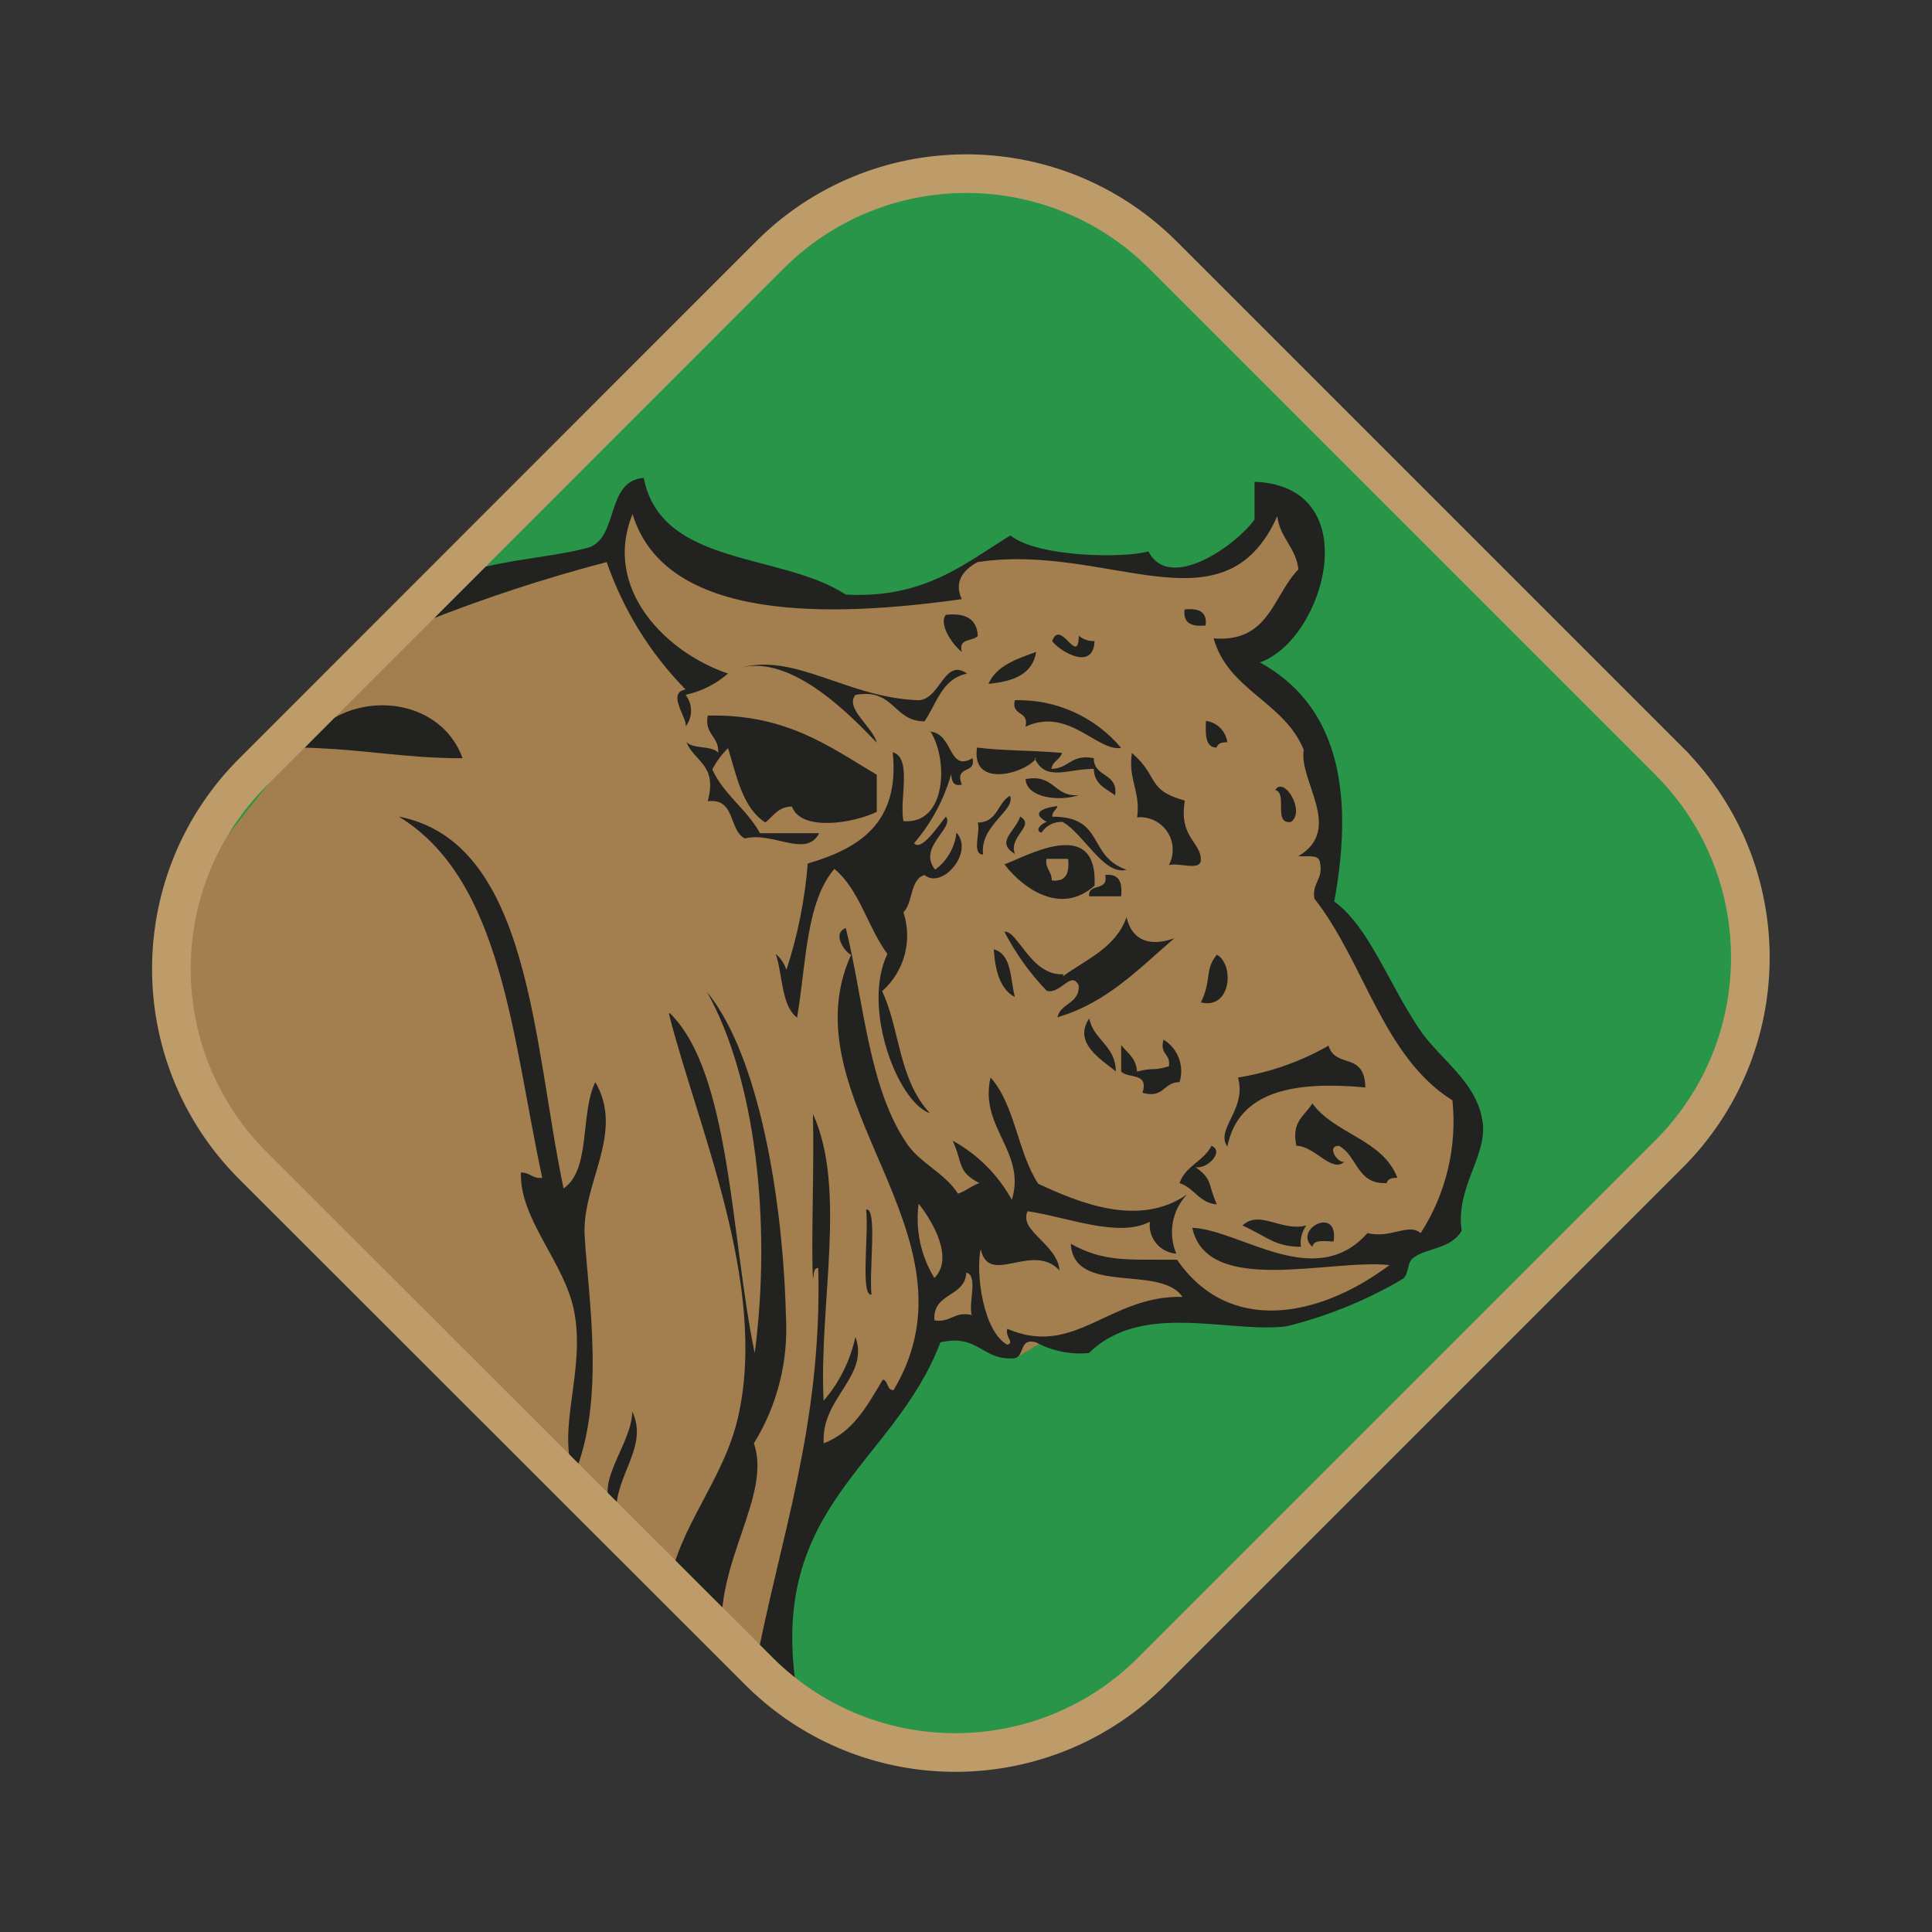 <svg xmlns="http://www.w3.org/2000/svg" version="1.1" xmlns:xlink="http://www.w3.org/1999/xlink" xmlns:svgjs="http://svgjs.dev/svgjs" width="500" height="500"><rect width="100%" height="100%" fill="#333333" stroke="none"/><svg xmlns="http://www.w3.org/2000/svg" id="SvgjsSvg1088" viewBox="0 0 500 500">
  <defs>
    <style>.cls-1{fill:#222220;}.cls-1,.cls-2,.cls-3{fill-rule:evenodd;}.cls-2{fill:#fff;}.cls-3{fill:#a37e4e;}.cls-4{fill:none;stroke:#bd9c69;stroke-miterlimit:10;stroke-width:10px;}.cls-5{fill:#289548;}</style>
  </defs>
  <g id="SvgjsG1087">
    <g id="SvgjsG1086">
      <path class="cls-5" d="M432.28,196.53c28.02,28.19,27.89,73.77-.3,101.79-.1.1-.21.2-.31.3l-133.18,133.08c-27.94,28.28-73.51,28.55-101.79.61l-131.5-131.5c-27.94-28.28-27.66-73.85.61-101.79L198.99,65.9c27.89-28.29,73.43-28.62,101.72-.74.02.02.05.05.07.07l131.5,131.29Z"></path>
      <path class="cls-3" d="M326.97,135.28l-3.93,5.1-8.32,5.87-11.23,2.4-12.66-1.43-13.17-2.96-11.69-1.43-5.87.46-8.78,2.45-5.36,5.36s5.87,1.48-6.84,3.42c-12.68.88-25.41.56-38.03-.97l-19.96-8.07-13.68-10.77-2.91-6.79-5.1,9.75c-1.68,2.84-3.7,5.46-6.02,7.81-1.48.46-23.89,5.82-23.89,5.82-4.25,1.51-8.68,2.49-13.17,2.91-5.1,0-35.73,34.66-35.73,34.66l-30.27,38.03-2.45,32.67,8.52,27.67,18.53,25.52,27.41,22.72,37.57,40.02,35.73,35.12,25.52,25.52,3.27-26.03,12.2-30.22,12.2-15.62,13.17-18.99,13.17.46,7.4,5.82,8.68-5.1,14.65-2.96,18.99-3.88,17.56.97,17.56-1.94,22.92-7.5,4.39-10.21,7.3-11.23,4.39-19.04-5.82-11.69-22.97-33.64-8.73-15.62,1.94-12.2-.97-19.5-11.69-18.02-10.77-10.21,11.74-8.27,6.79-20.42-5.1-8.78-3.22.82"></path>
      <path class="cls-2" d="M185.67,146.71c4.39-2.45,10.52,5.1,17.92,4.13-5.92,4.03-13.12-2.45-17.92-4.13"></path>
      <path class="cls-1" d="M306.55,157.74c3.57-.41,5.92.51,5.46,4.13-3.57.36-5.87-.51-5.46-4.13"></path>
      <path class="cls-1" d="M244.78,159.12c5.1-.56,8.07,1.07,8.27,5.46-1.28,1.48-5.1.46-4.13,4.13-2.6-1.99-6.02-7.3-4.13-9.6"></path>
      <path class="cls-1" d="M272.3,165.91c2.14-6.02,6.74,6.74,6.89-1.38,1.14.96,2.6,1.45,4.08,1.38-.31,7.96-9.14,2.55-10.98,0"></path>
      <path class="cls-1" d="M268.16,168.71c-.97,5.92-6.07,7.66-12.35,8.27,2.09-4.75,7.3-6.43,12.35-8.27"></path>
      <path class="cls-1" d="M119.72,196.23c-15.31,0-24.4-2.25-41.25-2.76,9.44-15.31,34.87-14.7,41.25,2.76"></path>
      <path class="cls-1" d="M262.65,181.22c10.58-.31,20.71,4.25,27.51,12.35-6.28.97-13.58-10.67-24.76-5.51,1.02-4.24-3.78-2.65-2.76-6.84"></path>
      <path class="cls-1" d="M182.96,185.2c20.42-.51,31.5,7.91,43.95,15.31v9.6c-6.23,3.01-19.65,5.1-21.95-1.38-3.52,0-4.85,2.5-6.89,4.13-5.87-3.78-7.4-11.84-9.65-19.24-1.64,1.61-3.02,3.47-4.08,5.51,3.01,6.59,8.88,10.21,12.35,16.49h15.31c-3.37,6.59-11.95-.51-19.24,1.38-4.24-2.2-2.35-10.52-9.6-9.65,2.6-9.49-3.52-10.21-5.51-15.31,1.74,1.89,6.48.82,8.22,2.76.26-4.34-3.62-4.59-2.71-9.65"></path>
      <path class="cls-1" d="M312.11,186.58c2.88.37,5.14,2.64,5.51,5.51-1.58,0-2.45.31-2.76,1.38-2.96,0-2.91-3.47-2.76-6.89"></path>
      <path class="cls-1" d="M292.92,194.85c7.2,6.23,3.62,9.55,13.73,12.35-1.68,9.44,4.19,10.77,4.13,15.31,0,3.06-5.87.61-8.27,1.38,2.19-4.1.64-9.21-3.46-11.4-1.46-.78-3.11-1.11-4.76-.96.92-6.89-2.35-9.6-1.38-16.49"></path>
      <path class="cls-1" d="M265.41,201.64c7.5-1.48,7.25,4.7,13.78,4.13-4.75,1.68-13.43.87-13.78-4.13"></path>
      <path class="cls-1" d="M330.03,204.45c2.3-3.68,7.91,5.56,4.08,8.27-4.75.66-.77-7.45-4.08-8.27"></path>
      <path class="cls-1" d="M103.23,211.34c34.15,6.64,34.71,58.76,42.62,96.22,7.15-4.8,4.24-19.55,8.22-27.51,7.71,13.27-3.57,26.19-2.76,39.87.97,16.18,5.41,42.68-2.76,61.87-4.59-12.35,3.11-27.11,0-42.62-2.5-12.56-14.14-23.64-13.73-35.73,2.45,0,2.91,1.68,5.51,1.38-7.71-35.73-10.21-77.13-37.11-93.47"></path>
      <path class="cls-1" d="M264.03,211.34c4.03,2.35-3.11,5.1-1.38,9.65-5.1-3.06,0-5.67,1.38-9.65"></path>
      <path class="cls-1" d="M283.27,229.2c-8.42,7.56-18.12,1.23-23.33-5.51,4.8-1.58,24.25-13.12,23.33,5.51M272.3,227.83c3.62.41,4.49-1.89,4.13-5.51h-5.62c-.31,2.6,1.53,3.06,1.38,5.51"></path>
      <path class="cls-3" d="M270.82,222.31h5.46c.41,3.62-.46,5.92-4.08,5.51,0-2.45-1.68-2.91-1.38-5.51"></path>
      <path class="cls-1" d="M290.16,231.96h-8.27c-.41-3.62,5.1-1.07,4.13-5.51,3.62-.41,4.49,1.89,4.13,5.51"></path>
      <path class="cls-1" d="M257.19,245.69c4.7,1.28,4.24,7.66,5.46,12.35-3.88-2.04-5.1-6.94-5.46-12.35"></path>
      <path class="cls-1" d="M314.92,247.07c4.59,2.55,3.73,14.29-4.13,12.35,2.81-5.67.92-8.52,4.13-12.35"></path>
      <path class="cls-1" d="M281.89,263.56c1.17,5.72,6.79,6.94,6.89,13.73-3.52-2.96-11.23-7.3-6.89-13.73"></path>
      <path class="cls-1" d="M301.14,269.07c3.73,2.28,5.43,6.8,4.13,10.98-4.29,0-3.93,4.34-9.6,2.76,1.74-5.41-3.78-3.57-5.51-5.51v-6.84c1.58,2.04,3.93,3.37,4.08,6.84,5.1-1.17,3.42,0,8.27-1.33.56-3.32-2.5-3.01-1.38-6.89"></path>
      <path class="cls-1" d="M343.76,270.45c1.84,6.38,9.34,1.43,9.6,10.98-18.68-1.74-32.87,1.02-35.73,15.31-3.16-4.59,5.1-9.55,2.76-17.87,8.22-1.32,16.14-4.1,23.38-8.22"></path>
      <path class="cls-1" d="M339.63,285.56c5.77,7.96,18.22,9.29,22,19.24-1.58,0-2.45.31-2.76,1.38-7.76.41-7.56-7.1-12.35-9.65-3.37,0-.31,4.59,1.38,4.13-3.16,3.06-7.71-4.13-12.4-4.13-1.38-6.43,2.3-7.81,4.13-10.98"></path>
      <path class="cls-1" d="M313.54,296.54c3.42,1.43-1.12,6.13-4.13,5.51,4.54,3.32,3.06,4.19,5.51,9.65-4.7-.41-5.82-4.29-9.65-5.51,1.48-4.44,6.23-5.67,8.27-9.65"></path>
      <path class="cls-1" d="M224.16,313.03c2.96-.56.71,15.82,1.38,22-2.91.61-.66-15.77-1.38-22"></path>
      <path class="cls-3" d="M237.94,311.7c3.73,4.75,8.93,13.88,4.08,19.24-3.53-5.76-4.97-12.55-4.08-19.24"></path>
      <path class="cls-1" d="M336.87,322.67c-6.99,0-8.68-2.5-15.31-5.51,4.34-4.19,10.21,1.68,16.49,0-1.14,1.6-1.63,3.57-1.38,5.51"></path>
      <path class="cls-1" d="M345.14,321.29c-2.2,0-5.1-.66-5.51,1.38-5.1-4.54,6.89-10.82,5.51-1.38"></path>
      <path class="cls-3" d="M250.4,329.56c3.11,1.02.51,7.71,1.38,10.98-4.8-1.12-5.1,2.04-9.65,1.38-.51-7.4,7.91-5.87,8.27-12.35"></path>
      <path class="cls-1" d="M163.62,365.3c4.34,8.98-4.49,16.59-4.13,26.09-6.84-6.74,4.08-17.25,4.13-26.09"></path>
      <path class="cls-1" d="M221.4,346.05c3.68,10.21-8.98,15.72-8.22,27.46,7.66-2.86,11.28-9.8,15.31-16.49,1.48.36.92,2.76,2.76,2.76,24.04-40.23-27.97-75.19-10.98-112.71-1.53-.51-5.1-5.51-1.38-6.89,4.59,18.43,5.82,40.53,15.31,55.03,3.42,5.72,10.21,8.12,13.73,13.73,2.04-.71,3.47-2.04,5.51-2.76-5.77-3.01-4.19-5.1-6.89-10.98,6.45,3.55,11.76,8.86,15.31,15.31,3.83-12.4-8.52-18.79-5.51-31.65,6.33,6.99,7.04,19.5,12.35,27.51,10.21,4.7,25.93,11.49,38.49,2.76-3.89,4.1-4.97,10.12-2.76,15.31-4.08-.28-7.16-3.81-6.88-7.89,0-.13.02-.25.04-.38-8.12,4.29-21.24-1.17-31.65-2.71-2.4,5.1,7.66,8.42,8.27,15.31-7.15-7.5-18.22,4.34-20.42-5.51-1.33,6.38.66,21.29,6.89,24.76,1.99-.61-.56-1.79,0-4.13,17.51,7.56,26.29-8.68,45.33-8.27-5.72-8.47-28.13-.26-28.89-13.73,8.63,4.75,14.24,4.03,27.51,4.13,13.22,19.24,36.35,15.31,54.98,1.38-15.31-1.68-47.17,8.22-51.05-9.65,12.46.51,31.8,16.64,45.33,1.38,6.07,1.48,10.62-2.71,13.78,0,6.57-10.18,9.46-22.3,8.22-34.36-18.02-11.28-22.77-35.73-35.73-52.22-.66-4.34,2.5-4.85,1.38-9.65-.41-1.84-3.42-1.12-5.51-1.33,11.79-6.99,0-19.5,1.38-27.51-5.1-12.51-19.5-15.31-23.33-28.84,14.45,1.12,15.31-11.08,21.95-17.87-.66-5.77-4.8-8.07-5.46-13.78-13.83,30.83-43.8,6.79-77.54,11.89-3.73,1.99-6.23,5.1-4.13,9.6-33.59,4.7-76.57,6.13-85.2-22-7.96,19.65,9.19,36.09,24.71,41.25-3.13,2.74-6.91,4.63-10.98,5.51,1.88,2.42,1.88,5.8,0,8.22.66-1.94-5.1-8.78,0-9.6-9.17-9.34-16.14-20.61-20.42-32.98-15.88,4.16-31.5,9.27-46.76,15.31-1.17-16.34,27.46-14.7,42.62-19.24,7.25-3.32,4.03-17.05,13.73-17.87,4.44,23.07,35.73,19.3,52.27,30.22,20.42,1.07,30.63-7.96,42.62-15.31,7.15,5.72,29.51,5.92,35.73,4.13,5.41,10.67,22.72-1.58,27.46-8.27v-9.75c29.35,1.17,18.17,40.84,1.38,46.76,19.55,10.72,24.71,32.16,19.24,61.87,8.93,6.48,13.88,20.88,22,32.98,5.56,8.27,15.31,13.78,16.49,24.76.71,8.68-7.1,16.44-5.51,27.46-2.76,4.75-8.78,4.34-12.35,6.89-1.89,1.28-1.12,3.83-2.76,5.51-9.43,5.57-19.63,9.73-30.27,12.35-14.91,1.84-37.37-6.59-51.05,6.89-4.75.48-9.53-.48-13.73-2.76-4.44-1.23-2.86,3.52-5.51,4.13-8.52.71-9.19-6.38-19.24-4.13-12.1,31.9-45.08,42.06-37.11,90.71-5.1-.31-6.64-4.34-10.98-5.51,6.33-34,17.51-63.09,16.49-104.44-1.33,0-1.07,1.68-1.38,2.76-.51-9.24.36-29,0-42.62,8.88,19.3,1.48,49.72,2.76,74.22,4.08-4.72,6.9-10.39,8.22-16.49M241.82,330.74c5.1-5.1-.36-14.5-4.08-19.24-.89,6.69.55,13.49,4.08,19.24M241.82,341.71c4.34.66,5.1-2.45,9.65-1.38-.87-3.27,1.74-10.21-1.38-10.98-.36,6.48-8.78,5.1-8.27,12.35"></path>
      <path class="cls-1" d="M237.94,181.22c5.51-.56,6.48-11.03,12.35-6.89-6.53,1.28-7.86,7.76-11.03,12.35-8.22,0-7.76-8.68-17.87-6.84-2.86,3.42,4.49,8.27,5.51,12.35-5.92-6.07-21.95-23.38-35.73-19.24,14.55-4.34,28.03,7.76,46.76,8.27"></path>
      <path class="cls-1" d="M240.7,189.34c6.07.46,4.65,10.57,10.98,6.89,1.02,4.24-4.75,1.68-2.76,6.84-2.35.51-2.6-1.07-2.76-2.71-1.86,6.58-5.14,12.68-9.6,17.87,1.89,2.25,6.33-4.59,8.22-6.89,2.4,2.91-7.45,7.91-2.76,13.73,3.1-2.28,5.1-5.77,5.51-9.6,4.65,5.1-3.73,14.8-8.27,10.98-3.83,1.17-2.91,7.15-5.46,9.65,2.42,7.3.25,15.33-5.51,20.42,4.7,9.9,4.13,22.72,12.4,31.6-8.42-2.86-17.71-27.36-11.03-41.25-5.1-6.84-7.2-16.64-13.73-22-7.4,8.63-7.3,24.81-9.65,38.49-4.13-3.16-3.68-10.98-5.51-16.49,1.27,1.11,2.23,2.53,2.76,4.13,2.92-8.92,4.78-18.16,5.51-27.51,13.07-3.88,23.89-10.21,22-28.84,5.1,1.58,1.68,12.05,2.76,17.87,11.38.92,11.59-16.39,6.89-23.38"></path>
      <path class="cls-1" d="M268.16,196.23c-2.6,3.83-16.9,8.07-15.31-2.76,7.1.87,13.63.66,22,1.38-.51,1.79-2.45,2.14-2.76,4.13,4.49,0,5.1-3.93,10.98-2.76,0,5.1,6.38,3.68,5.51,9.6-2.35-1.74-5.41-2.81-5.51-6.84-6.89,0-12.46,3.42-15.31-2.76"></path>
      <path class="cls-1" d="M261.32,205.83c1.84,3.78-7.86,7.71-6.89,15.31-3.06,0-.61-5.87-1.38-8.27,5.1,0,5.1-5.1,8.27-6.89"></path>
      <path class="cls-1" d="M275.05,212.72c-2.2-.15-4.31.9-5.51,2.76-1.94-.51,0-2.45,1.38-2.76-3.98-2.2-1.63-3.52,2.76-4.13-.31,1.12-1.38,1.38-1.38,2.76,13.78,0,8.98,10.21,19.24,13.73-5.82,1.63-10.98-9.19-16.49-12.35"></path>
      <path class="cls-1" d="M275.05,252.69c6.07-4.44,13.68-7.35,16.49-15.31,1.43,6.02,5.97,7.71,12.35,5.46-9.14,7.81-17.31,16.64-30.22,20.42.82-3.73,5.72-3.42,5.51-8.22-1.94-4.03-4.75,2.4-8.27,1.38-4.39-4.54-8.09-9.7-10.98-15.31,3.52-.31,6.84,11.49,15.31,11.03"></path>
      <path class="cls-1" d="M173.32,262.18c15.82,15.26,15.82,58.55,22,88.01,4.49-34.3,0-71.47-12.35-93.47,13.53,16.49,19.7,54.11,20.42,83.82.7,11.58-2.19,23.1-8.27,32.98,4.65,13.78-10.21,30.63-8.27,51.05-4.65-4.49-10.62-7.71-13.73-13.78,2.25-15.31,14.14-27.62,17.87-43.95,7.91-34.46-10.72-75.91-17.87-104.49"></path>
      <path class="cls-4" d="M432.19,197.22c27.94,28.24,27.7,73.78-.54,101.72-.02.02-.05.05-.07.07l-133.13,133.13c-27.9,28.28-73.44,28.58-101.72.68,0,0-.01-.01-.02-.02l-131.6-131.5c-27.93-28.29-27.63-73.86.66-101.79,0,0,0,0,0,0L198.9,66.33c27.94-28.28,73.51-28.55,101.79-.61l131.5,131.5Z"></path>
    </g>
  </g>
</svg><style>@media (prefers-color-scheme: light) { :root { filter: none; } }
@media (prefers-color-scheme: dark) { :root { filter: none; } }
</style></svg>